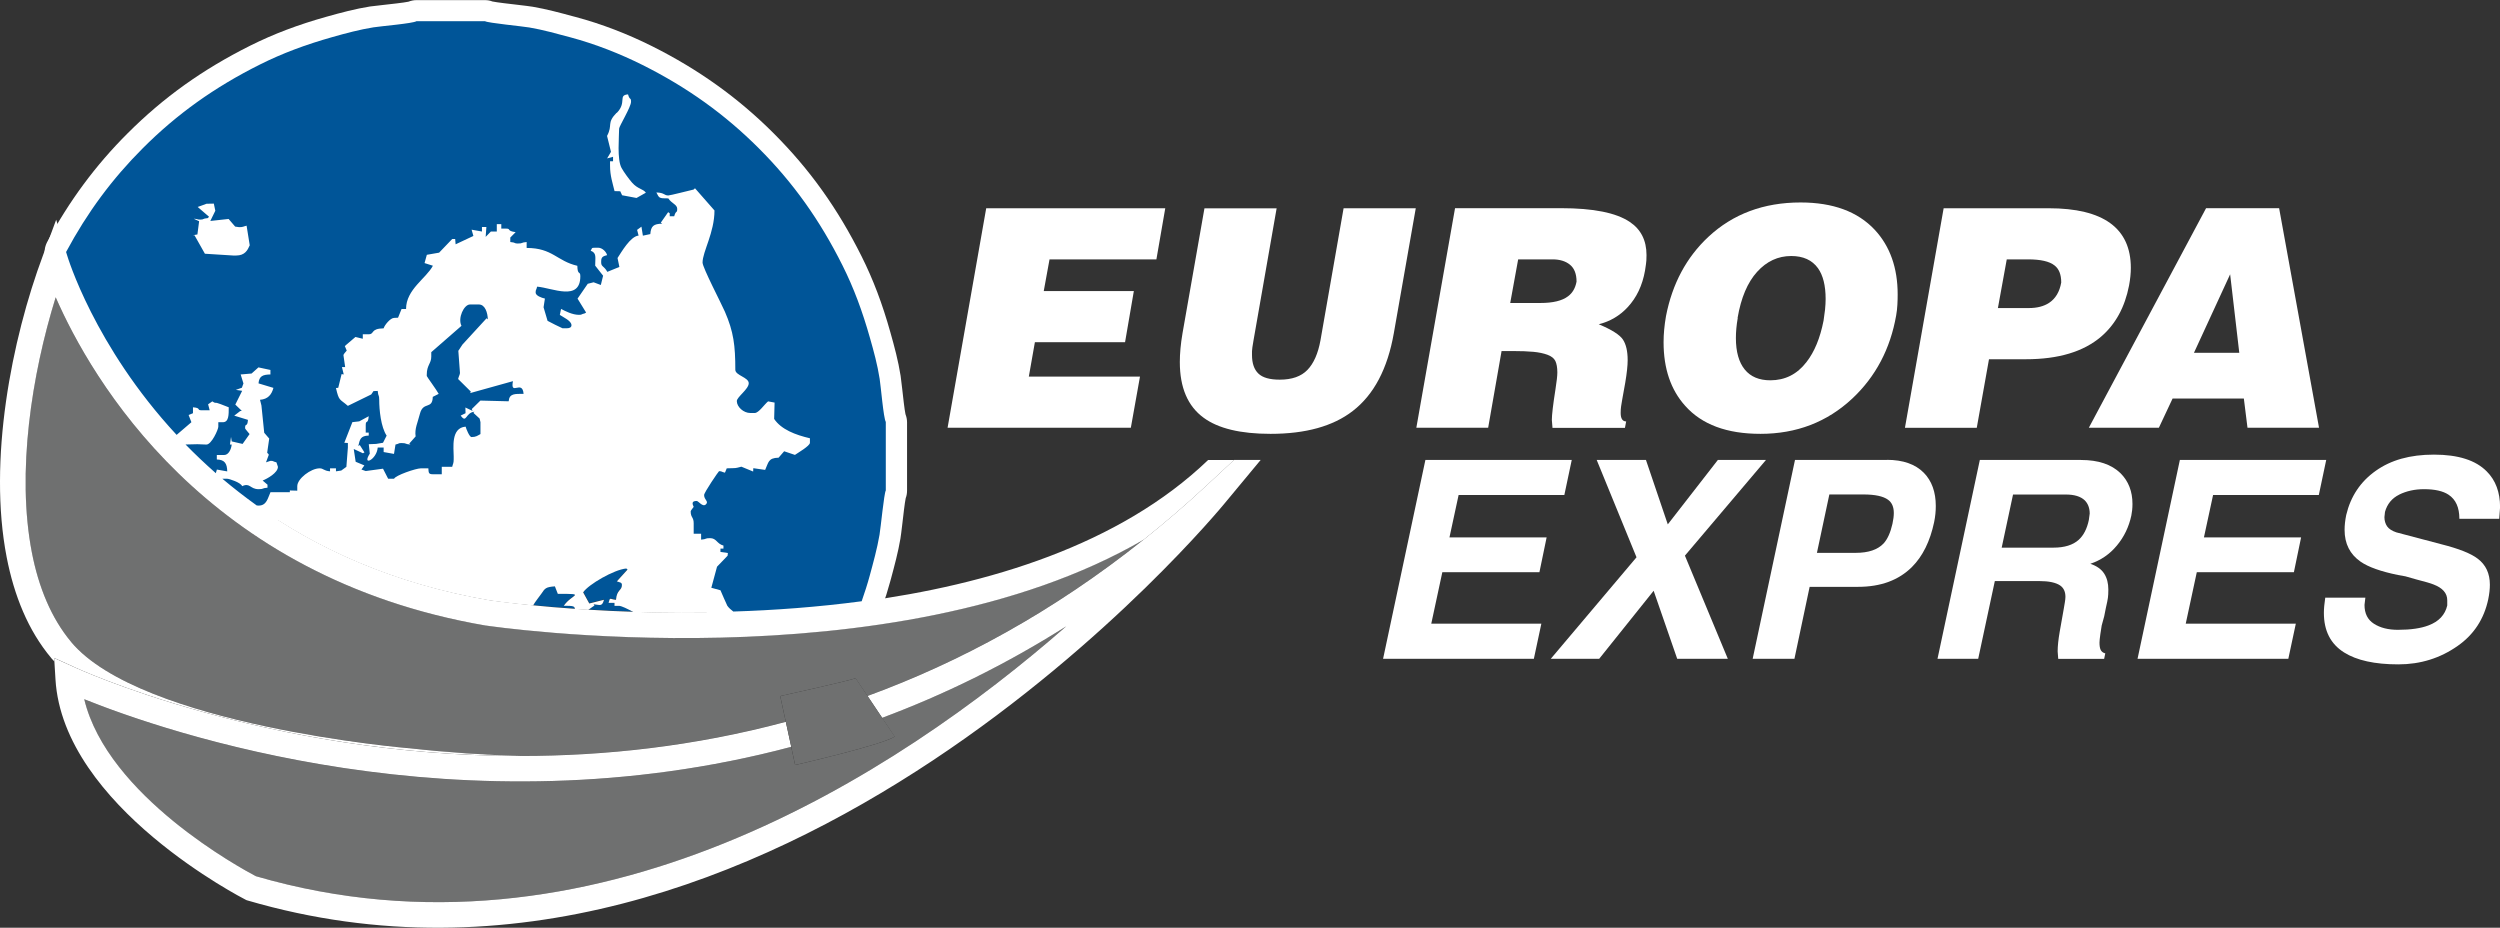 <?xml version="1.0" encoding="UTF-8"?>
<svg xmlns="http://www.w3.org/2000/svg" version="1.1" viewBox="0 0 350.18 129.95">
  <rect x="0" y="0" width="350.18" height="129.95" fill="#333333" stroke="none"/>
  <!-- Generator: Adobe Illustrator 28.6.0, SVG Export Plug-In . SVG Version: 1.2.0 Build 709)  -->
  <g>
    <g id="Vrstva_1">
      <g>
        <path d="M264.46,70c-.67-.49-1.82-.74-3.45-.74h-4.77l-1.74,8.18h5.43c1.78,0,3.09-.44,3.91-1.32.54-.59.96-1.51,1.24-2.75.13-.59.19-1.1.19-1.51,0-.85-.27-1.47-.81-1.86Z" fill="none"/>
        <path d="M219.63,41.49c.63-.45,1.02-1.14,1.19-2.05,0-1.08-.31-1.87-.92-2.37-.61-.5-1.43-.75-2.45-.75h-4.82l-1.11,6.1h4.22c1.76,0,3.06-.31,3.88-.94Z" fill="none"/>
        <path d="M289.38,69.26h-7.4l-1.59,7.44h7.25c1.55,0,2.73-.36,3.53-1.09.7-.62,1.18-1.55,1.43-2.79l.12-.89c0-.77-.23-1.4-.7-1.86-.57-.54-1.45-.81-2.64-.81Z" fill="none"/>
        <path d="M247.95,53.26c2.08,0,3.77-.85,5.07-2.56,1.11-1.42,1.9-3.35,2.39-5.8.09-.51.16-1.03.21-1.56.06-.53.08-1.02.08-1.47,0-1.88-.35-3.31-1.07-4.31-.83-1.14-2.08-1.71-3.75-1.71-1.85,0-3.44.74-4.78,2.22-1.34,1.48-2.24,3.62-2.73,6.44-.17,1.02-.26,1.96-.26,2.81,0,1.93.41,3.4,1.24,4.41.82,1.01,2.02,1.51,3.58,1.51Z" fill="none"/>
        <path d="M287.01,42.43c.91-.6,1.48-1.55,1.71-2.86,0-1.11-.31-1.9-.94-2.39-.71-.57-1.95-.85-3.71-.85h-2.99l-1.24,6.82h4.35c1.14,0,2.08-.24,2.81-.72Z" fill="none"/>
        <polygon points="312.38 38.42 307.31 49.42 313.66 49.42 312.38 38.42" fill="none"/>
        <path d="M85.05,22.22l.83-.23v.63h-.42v.63c0,1.41.36,2.4.63,3.55l.8.02.26.56,2.02.38,1.31-.74c-.42-.57-1.12-.49-1.93-1.4-.43-.49-1.16-1.47-1.48-2.07-.65-1.19-.34-4.34-.34-5.5,0-.33,1.67-3.03,1.67-3.76,0-.68-.18-.16-.42-1.04-1.45.12-.11,1.09-1.58,2.6-1.46,1.49-.5,1.64-1.34,3.25l.55,2.23-.54.92Z" fill="#fff"/>
        <path d="M27.01,32.94h.23s1.46,2.58,1.46,2.58l3.96.25h.42c1.23,0,1.61-.74,1.9-1.43l-.44-2.75c-.47.11-.48.21-1.04.21l-.56-.08-.92-1.07-2.56.28.7-1.43-.21-1-1.02.02-1.24.45,1.59,1.37-.17.19c-.83.07-.5.21-1.04.21-.48,0-.24-.07-.89-.12l.71.33-.24,1.85-.64.12Z" fill="#fff"/>
        <path d="M24.72,60.93l2.09-1.79-.39-1.01.61-.25v-.83c1.23.1.44.42,1.25.42h1.09s-.22-.84-.22-.84l.59-.41c.25.14.22.21.63.21l.54.18,1.13.44c0,1.04.02,2.09-.83,2.09h-.63v.63c0,.37-.94,2.5-1.67,2.5l-1.25-.05-1.67.04c1.32,1.35,2.73,2.69,4.24,4.02l.15-.51,1.45.26c-.02-1.1-.35-1.64-1.46-1.67v-.63h1.04c.62,0,.99-.84,1.04-1.46h-.24s.15-1.07.15-1.07l.1.63,1.52.35.98-1.38c-.16-.23-.63-.7-.63-.83,0-.82.32-.02.4-1.16l-1.92-.59.83-.64.23-.03-.91-.88.96-1.93-.89-.13.85-.3.22-.6-.39-1.26,1.53-.13.96-.86,1.68.36v.63c-1.08.02-1.58.23-1.67,1.25l2.09.63c-.25.94-.76,1.58-1.88,1.67l.2.8.39,3.82.7.81-.24,1.66c-.1.57.01.23.18.61l-.39,1.06c.24-.06.57-.21.63-.21.48,0,.24.07.83.21.07.24.21.57.21.63,0,.84-1.49,1.66-2.14,1.92l.68.58v.42c-.86.07-.47.21-1.25.21-1.2,0-1.19-.95-2.3-.42-.19-.52-1.83-1.04-2.09-1.04h-.68c1.51,1.27,3.11,2.52,4.81,3.74.06.01.13.02.26.02,1.16,0,1.29-1.08,1.67-1.88h1.67s1.04,0,1.04,0v-.24s1.04.03,1.04.03v-.63c0-1.05,1.91-2.5,3.13-2.5.55,0,.54.34,1.46.42v-.42h.83v.42l.74-.11.72-.52.21-2.71v-.63l-.5-.03,1.13-2.89.96-.11,1.33-.72c-.1,1.23-.42.44-.42,1.25v1.04h.42v.42c-1.16.03-1.25.54-1.46,1.46l.21-.13.65,1.03-.21.12-1.29-.6.27,1.79,1.22.51-.41.58.6.21,2.42-.33.72,1.41h.83c.17-.46,3.04-1.46,3.76-1.46h1.04c.05.59,0,.83.63.83h1.25v-1.04h1.46c.11-.47.21-.48.21-1.04v-.42c0-1.16-.43-4,1.67-4.17.08.3.53,1.46.83,1.46.64,0,.84-.2,1.25-.42v-1.67s-.12-.5-.12-.5l-.87-.8.15-.16c-1.29.11-1.08,1.73-1.93.54l.68-.33-.02-.8,1.01.48-.12-.26,1.21-1.19,3.96.1c.09-1.11.86-1.04,2.09-1.04-.17-2.06-1.9.39-1.49-1.78l-5.99,1.67.09-.21-1.78-1.76c.11-.44.23-.56.26-.84l-.23-3.11.58-.88,3.38-3.68.17.16c-.02-.94-.38-2.09-1.25-2.09h-1.25c-.84,0-1.74,1.91-1.19,2.99l-4.23,3.69v.63c0,.96-.63,1.18-.63,2.5v.21c0,.08,1.39,1.97,1.67,2.5l-.83.42c-.04,1.83-1.34.58-1.8,2.37-.33,1.29-.76,2.1-.6,3.17l-.89,1,.16.14c-.86-.07-.47-.21-1.25-.21-.48,0-.24.07-.84.21l-.21,1.31-1.45-.26v-.63h-.83c-.14,1.73-2.27,2.67-1.11.85l-.14-1.32,1.02-.04.97-.16.51-1c-.81-1.21-1.04-3.63-1.04-5.01,0-.79-.14-.39-.21-1.25l-.59.02-.32.47-3.27,1.6c-1.18-1.02-1.24-.64-1.67-2.5l.32-.03.47-1.92.3.05-.25-1.03h.45s-.24-1.67-.24-1.67c-.02-.1.3-.46.46-.64l-.27-.64,1.49-1.27,1.03.25v-.63h.83c.85,0,.18-.79,2.09-.83.12-.45.95-1.46,1.46-1.46l.56-.03.49-1.22h.63c0-2.74,2.83-4.29,3.76-6.06l-1.17-.37.32-1.16,1.72-.3,1.83-1.91h.42l.06.74,2.49-1.17-.25-.88,1.45.26v-.63h.62s-.1,1.38-.1,1.38l.73-.75h.83v-1.04h.63v.63h.63c.82,0,.02.31,1.38.5l-.75.75v.63c.83.07.5.21,1.04.21.79,0,.39-.14,1.25-.21v.83c3.64,0,4.23,1.84,7.1,2.5.03,1.42.42.65.42,1.46,0,3.58-3.91,1.64-6.05,1.46-.13.56-.21.39-.21.83s.83.74,1.3.84l-.19,1.22.56,1.9c.13.09,2.03,1.04,2.09,1.04h.63c.34,0,.63-.12.63-.42,0-.63-1.14-1.11-1.63-1.45l.17-.84c.6.32,1.61.83,2.5.83.48,0,.24-.07.83-.21l.18-.11-1.2-1.95,1.43-2.08.82-.21,1.01.38.32-1.3-1.11-1.41c0-1.15.24-1.77-.63-2.09.24-.35.03-.42.63-.42h.42c.56,0,1.12.54,1.25,1.04-.47.13-.83.2-.83.83v.21c0,.6.42.48.86,1.3l1.69-.69-.26-1.25c.55-.83,1.8-3.04,2.95-3.14l-.21-.8.61-.45.2,1.26,1.04-.22c.09-1.14.47-1.43,1.67-1.46l-.2-.14,1.03-1.47.22.15v.42h.63c.24-.89.42-.37.42-1.04,0-.59-.78-.75-1.25-1.46-1.34,0-1.25-.03-1.67-.83,1.15.03,1.07.42,1.67.42.25,0,2.98-.7,3.55-.83l.19-.18,2.73,3.11c0,3.1-1.67,5.78-1.67,7.3,0,.69,2.62,5.71,3.13,6.88,1.22,2.81,1.46,4.73,1.46,8.14,0,.79,1.88,1.05,1.88,1.88s-1.67,1.93-1.67,2.5c0,.82.95,1.67,1.88,1.67h.63c.56,0,1.35-1.21,1.87-1.63l.91.17-.06,2.29c.99,1.48,2.99,2.24,5.01,2.71v.63c0,.44-1.69,1.41-2.1,1.7l-1.51-.51-.78.9c-1.48.03-1.4.68-1.88,1.71l-1.66-.24-.02.47-1.65-.68c-.49.11-.62.21-1.25.21l-.8.02-.25.61c-.56-.13-.39-.21-.83-.21-.05,0-2.09,2.97-2.09,3.34,0,.7.69.87.26,1.3-.46.46-1.04-.47-1.3-.47-.75,0-.61.42-.42.83-.12.17-.42.52-.42.63,0,.91.42.76.42,1.67v1.46h1.04v.83c.86-.07.47-.21,1.25-.21.93,0,.93.79,1.88,1.04v.42h-.42v.47s1.04.15,1.04.15l-.04.38-1.48,1.54-.8,2.95,1.28.35s.9,2.09.96,2.17c.22.31.52.57.84.81,5.72-.18,11.8-.62,17.98-1.44.41-1.17.8-2.37,1.13-3.59.48-1.77,1.04-3.78,1.37-5.72.17-.98.63-5.8.88-6.21v-9.6c-.32-.5-.7-5.04-.86-6.03-.31-1.98-.82-3.85-1.36-5.74-1.06-3.75-2.27-7-3.84-10.14-3.17-6.35-6.94-11.64-11.74-16.43-4.73-4.73-9.98-8.51-16.3-11.67-3.09-1.54-6.5-2.9-10.11-3.87-1.72-.46-3.86-1.06-5.72-1.37-.98-.17-5.8-.63-6.21-.88h-9.6c-.5.32-5.04.7-6.03.86-1.88.3-3.91.84-5.74,1.36-3.75,1.06-7,2.27-10.14,3.84-6.35,3.17-11.64,6.94-16.43,11.74-4.28,4.28-7.78,9-10.74,14.53l.16.51c.02.06,3.75,12.63,15.32,25.1ZM86.39,15.82c1.46-1.5.13-2.48,1.58-2.6.24.89.42.37.42,1.04,0,.73-1.67,3.43-1.67,3.76,0,1.16-.31,4.32.34,5.5.32.59,1.05,1.58,1.48,2.07.81.91,1.52.84,1.93,1.4l-1.31.74-2.02-.38-.26-.56-.8-.02c-.27-1.14-.63-2.14-.63-3.55v-.63h.42v-.63l-.83.23.54-.92-.55-2.23c.85-1.6-.11-1.75,1.34-3.25ZM27.18,30.64c.65.05.41.12.89.12.54,0,.21-.14,1.04-.21l.17-.19-1.59-1.37,1.24-.45,1.02-.02.21,1-.7,1.43,2.56-.28.92,1.07.56.08c.56,0,.58-.1,1.04-.21l.44,2.75c-.3.69-.68,1.43-1.9,1.43h-.42l-3.96-.25-1.46-2.59h-.23s.64-.11.64-.11l.24-1.85-.71-.33Z" fill="#005598"/>
        <path d="M28.91,62.27c.73,0,1.67-2.13,1.67-2.5v-.63h.63c.86,0,.83-1.04.83-2.09l-1.13-.44-.54-.18c-.4,0-.37-.07-.63-.21l-.59.41.22.83h-1.09c-.82.01-.02-.3-1.25-.41v.83l-.61.25.39,1.01-2.09,1.79c.41.44.83.89,1.26,1.33l1.67-.04,1.25.05Z" fill="#fff"/>
        <path d="M33.92,68.11c1.1-.53,1.1.42,2.3.42.79,0,.39-.14,1.25-.21v-.42l-.68-.58c.65-.26,2.14-1.08,2.14-1.92,0-.06-.14-.38-.21-.63-.59-.14-.36-.21-.83-.21-.06,0-.38.14-.63.21l.39-1.06c-.16-.38-.27-.04-.18-.61l.24-1.66-.7-.81-.39-3.82-.2-.8c1.11-.09,1.63-.73,1.88-1.67l-2.09-.63c.09-1.03.59-1.23,1.67-1.25v-.63l-1.68-.36-.96.86-1.53.13.39,1.26-.22.6-.85.3.89.13-.96,1.93.91.88-.23.03-.83.64,1.92.59c-.08,1.14-.4.35-.4,1.16,0,.13.47.6.63.83l-.98,1.38-1.52-.35-.1-.63-.15,1.06h.24c-.05.63-.42,1.47-1.04,1.47h-1.04v.63c1.11.02,1.44.57,1.46,1.67l-1.45-.26-.15.51c.3.27.61.53.92.79h.68c.26,0,1.9.53,2.09,1.04Z" fill="#fff"/>
        <path d="M78.99,84.8c1.09-1.63,3.28-1.67-.84-1.67l-.41-1.05c-1.22.1-1.37.24-1.89,1.03-.2.31-.91,1.19-1.16,1.65,1.66.16,3.63.33,5.85.49-.05-.4-.17-.46-1.56-.46Z" fill="#005598"/>
        <path d="M86.09,84.8v-.42h-.83c.24-.88.16-.49,1.04-.42.12-1.48.83-1.26.83-2.09,0-.38-.32-.34-.71-.5l1.5-1.65-.17-.15c-1.69.14-5.31,2.23-6.05,3.34l.86,1.56,2.06-.52c-.27,1.01-.56.7-1.46.63l.13.17-.88.62c1.96.12,4.08.22,6.33.3-.85-.47-1.7-.88-2.03-.88h-.63Z" fill="#005598"/>
        <path d="M101.86,84.89c-.06-.09-.95-2.14-.96-2.17l-1.28-.35.8-2.95,1.48-1.54.04-.38-1.05-.15v-.47h.43v-.42c-.95-.25-.95-1.04-1.88-1.04-.79,0-.39.14-1.25.21v-.83h-1.04v-1.46c0-.91-.42-.76-.42-1.67,0-.11.3-.46.42-.63-.19-.41-.34-.83.42-.83.27,0,.84.93,1.3.47.43-.43-.26-.6-.26-1.3,0-.37,2.03-3.34,2.09-3.34.44,0,.28.07.83.21l.25-.61.8-.02c.64,0,.76-.09,1.25-.21l1.65.68.02-.47,1.66.24c.48-1.02.4-1.67,1.88-1.71l.78-.9,1.51.51c.4-.29,2.1-1.26,2.1-1.7v-.63c-2.02-.47-4.02-1.23-5.01-2.71l.06-2.29-.91-.17c-.52.42-1.31,1.63-1.87,1.63h-.63c-.93,0-1.88-.84-1.88-1.67,0-.57,1.67-1.69,1.67-2.5s-1.88-1.09-1.88-1.88c0-3.41-.24-5.33-1.46-8.14-.51-1.18-3.13-6.19-3.13-6.88,0-1.52,1.67-4.2,1.67-7.3l-2.73-3.11-.19.18c-.57.13-3.3.83-3.55.83-.6,0-.52-.39-1.67-.42.42.81.33.83,1.67.83.48.71,1.25.87,1.25,1.46,0,.68-.18.16-.42,1.04h-.63v-.42l-.22-.15-1.03,1.47.2.14c-1.2.03-1.57.32-1.67,1.46l-1.04.22-.2-1.26-.61.45.21.8c-1.15.1-2.39,2.31-2.95,3.14l.26,1.25-1.69.69c-.43-.83-.86-.71-.86-1.3v-.21c0-.63.36-.71.83-.83-.13-.5-.7-1.04-1.25-1.04h-.42c-.6,0-.38.07-.63.42.87.31.63.93.63,2.09l1.11,1.41-.32,1.3-1.01-.38-.82.21-1.43,2.08,1.2,1.95-.18.11c-.59.14-.36.21-.83.21-.89,0-1.91-.52-2.5-.83l-.17.84c.49.34,1.63.83,1.63,1.45,0,.29-.28.42-.63.42h-.63c-.06,0-1.95-.95-2.09-1.04l-.56-1.9.19-1.22c-.47-.11-1.3-.4-1.3-.84s.07-.28.21-.83c2.14.18,6.05,2.12,6.05-1.46,0-.81-.39-.04-.42-1.46-2.86-.67-3.46-2.5-7.1-2.5v-.83c-.86.07-.47.21-1.25.21-.54,0-.21-.14-1.04-.21v-.63l.75-.75c-1.36-.19-.56-.5-1.38-.5h-.63v-.63h-.63v1.04h-.83l-.73.75.1-1.38h-.62v.63l-1.45-.26.25.88-2.49,1.17-.06-.74h-.42l-1.83,1.91-1.72.3-.32,1.16,1.17.37c-.93,1.77-3.76,3.32-3.76,6.06h-.63l-.49,1.22-.56.03c-.51,0-1.34,1.01-1.46,1.46-1.9.04-1.24.83-2.09.83h-.83v.63l-1.03-.25-1.49,1.27.27.64c-.15.18-.47.54-.46.64l.24,1.66h-.45s.25,1.04.25,1.04l-.3-.05-.47,1.92-.32.03c.43,1.86.49,1.48,1.67,2.5l3.27-1.6.32-.47.59-.02c.07.86.21.47.21,1.25,0,1.38.23,3.8,1.04,5.01l-.51,1-.97.16-1.02.04.14,1.32c-1.16,1.83.97.89,1.11-.85h.83v.63l1.45.26.21-1.31c.6-.14.37-.21.84-.21.79,0,.39.14,1.25.21l-.16-.14.89-1c-.16-1.07.27-1.88.6-3.17.46-1.79,1.76-.54,1.8-2.37l.83-.42c-.28-.53-1.67-2.42-1.67-2.5v-.21c0-1.32.63-1.55.63-2.5v-.63l4.23-3.69c-.54-1.08.35-2.99,1.19-2.99h1.25c.88,0,1.23,1.15,1.25,2.09l-.17-.16-3.38,3.68-.58.88.23,3.11c-.02.28-.15.4-.26.84l1.78,1.76-.09.21,5.99-1.67c-.4,2.17,1.32-.28,1.49,1.78-1.23,0-1.99-.07-2.09,1.04l-3.96-.1-1.21,1.19.12.26-1.01-.48.02.8-.68.33c.85,1.19.64-.43,1.93-.54l-.15.16.87.8.12.5v1.67c-.41.22-.62.42-1.25.42-.31,0-.75-1.16-.83-1.46-2.1.17-1.67,3.01-1.67,4.17v.42c0,.56-.1.58-.21,1.04h-1.46v1.04h-1.25c-.63,0-.58-.25-.63-.83h-1.04c-.72,0-3.59,1-3.76,1.46h-.83l-.72-1.41-2.42.33-.6-.21.41-.58-1.22-.51-.27-1.79,1.29.6.21-.12-.65-1.03-.21.13c.21-.92.3-1.43,1.46-1.46v-.42h-.42v-1.04c0-.82.32-.02.42-1.25l-1.33.72-.96.11-1.13,2.89.5.03v.63l-.21,2.71-.72.52-.74.11v-.42h-.83v.42c-.92-.08-.91-.42-1.46-.42-1.22,0-3.13,1.45-3.13,2.5v.63l-1.04-.03v.24h-2.72c-.38.8-.51,1.88-1.67,1.88-.12,0-.2,0-.26-.02,8.33,5.93,19.04,10.94,32.71,13.27h0c.31.05,2.49.36,6.03.7.24-.47.96-1.35,1.16-1.65.52-.8.66-.93,1.89-1.03l.41,1.05c4.12,0,1.93.04.84,1.67,1.39,0,1.5.06,1.56.46.6.04,1.23.08,1.86.12l.88-.62-.13-.17c.9.08,1.19.38,1.46-.63l-2.06.52-.86-1.56c.74-1.11,4.36-3.2,6.05-3.34l.17.15-1.5,1.65c.39.16.71.12.71.5,0,.83-.71.61-.83,2.09-.88-.07-.81-.47-1.04.42h.83v.42h.63c.34,0,1.18.41,2.03.88,4.24.14,8.95.17,13.96.02-.32-.24-.63-.5-.84-.81Z" fill="#fff"/>
        <path d="M68.11,87.62h-.05C28.7,80.88,12.72,52.91,7.79,41.63c-3.37,10.86-5.5,24.57-3.34,35.73.47,2.43,1.15,4.74,2.07,6.87.9,2.09,2.04,4,3.43,5.67h0s0,.01,0,.01c9.8,11.71,47.18,14.87,47.29,14.88h.04c5.48.62,10.73.97,15.76,1.09,11.58-.01,24.11-1.33,37.02-4.78l-.78-3.6s10.16-2.25,10.55-2.51l1.67,2.49c12.9-4.72,25.99-11.77,38.71-21.93-35.28,20.54-91.92,12.09-92.11,12.07Z" fill="#6f7070"/>
        <path d="M10.3,93.4c.14.06,26.86,12.53,62.75,12.49-5.03-.13-10.28-.48-15.76-1.09h-.04c-.11,0-37.49-3.17-47.29-14.88h0s0-.01,0-.01c-1.39-1.67-2.53-3.58-3.43-5.67-.92-2.13-1.6-4.44-2.07-6.87-2.16-11.16-.03-24.87,3.34-35.73,4.93,11.28,20.91,39.25,60.27,45.99h.05c.19.03,56.83,8.48,92.11-12.06,2.92-2.33,5.82-4.81,8.69-7.48l3.94-3.66h-3.63c-12.43,11.93-30.84,17.48-48.53,19.85-6.18.82-12.27,1.26-17.98,1.44-5.01.16-9.72.12-13.96-.02-2.26-.07-4.38-.18-6.33-.3-.64-.04-1.26-.08-1.86-.12-2.22-.15-4.19-.32-5.85-.49-3.54-.35-5.72-.66-6.03-.7h0c-13.67-2.34-24.38-7.34-32.71-13.27-1.7-1.21-3.3-2.46-4.81-3.74-.31-.26-.62-.53-.92-.79-1.51-1.32-2.92-2.67-4.24-4.02-.43-.44-.85-.89-1.26-1.33-11.57-12.47-15.3-25.03-15.32-25.1l-.16-.51-1.4-4.55-1.84,4.96C1.61,47.57-1.69,64.5.93,78.03c.52,2.69,1.27,5.25,2.29,7.62,1.03,2.4,2.35,4.61,3.98,6.55h0s0,.01,0,.01c.13.15.28.3.42.45l-.03-.5,2.71,1.23Z" fill="#fff"/>
        <path d="M125.32,103.18c-1.77,1.18-13.91,3.97-13.95,3.98l-.55-2.55c-46.25,12.31-87.79-2.14-99.03-6.67,3.26,13.58,22.08,23.76,24.04,24.79,47.1,13.72,89.84-14.3,113.52-35.01-8.57,5.43-17.23,9.63-25.8,12.83l1.76,2.63Z" fill="#6f7070"/>
        <path d="M172.85,64.42l-3.94,3.66c-2.87,2.67-5.77,5.15-8.69,7.48-12.73,10.16-25.81,17.21-38.71,21.93l2.05,3.06c8.57-3.2,17.22-7.4,25.8-12.83-23.68,20.71-66.42,48.73-113.52,35.01-1.96-1.03-20.78-11.21-24.04-24.79,11.24,4.52,52.78,18.97,99.03,6.67l-.76-3.5c-12.91,3.46-25.44,4.77-37.02,4.78-35.89.04-62.61-12.43-62.75-12.49l-2.71-1.23.03.5.15,2.47c1.05,17.87,26.52,30.82,26.59,30.86l.15.08.16.05c73.71,21.6,136.65-55.37,136.84-55.59l5.08-6.12h-3.74Z" fill="#fff"/>
        <path d="M109.29,97.5l.78,3.6.76,3.5.55,2.55s12.17-2.79,13.95-3.98l-1.76-2.63-2.05-3.06-1.67-2.49c-.39.26-10.52,2.5-10.55,2.51Z" fill="#6f7070"/>
        <path d="M278.61,50.32h5.16c4.55,0,8.06-1.05,10.53-3.16,2.02-1.73,3.33-4.12,3.92-7.16.17-.91.25-1.73.25-2.47,0-5.57-3.84-8.36-11.51-8.36h-14.71l-5.42,30.75h10.06l1.71-9.59ZM281.08,36.33h2.99c1.76,0,3,.28,3.71.85.63.48.94,1.28.94,2.39-.23,1.31-.8,2.26-1.71,2.86-.74.48-1.68.72-2.81.72h-4.35l1.24-6.82Z" fill="#fff"/>
        <path d="M210.34,49.17h1.49c1.22,0,2.21.04,2.96.11.75.07,1.41.21,1.96.41.55.2.92.49,1.11.87.18.38.28.92.28,1.6,0,.48-.09,1.27-.26,2.35-.34,2.16-.51,3.6-.51,4.31l.09,1.11h10.15l.17-.9c-.51,0-.77-.4-.77-1.19,0-.34.02-.65.06-.92.04-.27.09-.58.15-.92l.43-2.39c.23-1.36.34-2.42.34-3.16,0-1.25-.22-2.21-.66-2.88-.44-.67-1.57-1.39-3.39-2.15,1.59-.4,2.94-1.19,4.05-2.39,1.25-1.34,2.06-3.04,2.43-5.12.11-.71.18-1.19.19-1.43.01-.24.02-.49.02-.75,0-2.05-.78-3.6-2.35-4.65-1.91-1.28-5.1-1.92-9.59-1.92h-14.88l-5.42,30.75h10.06l1.88-10.75ZM212.64,36.33h4.82c1.02,0,1.84.25,2.45.75.61.5.92,1.29.92,2.37-.17.91-.57,1.59-1.19,2.05-.82.63-2.12.94-3.88.94h-4.22l1.11-6.1Z" fill="#fff"/>
        <path d="M302.4,59.91l1.92-4.09h9.98l.51,4.09h10.02l-5.59-30.75h-10.23l-16.42,30.75h9.81ZM312.38,38.42l1.28,11h-6.35l5.07-11Z" fill="#fff"/>
        <polygon points="159.68 52.75 144.11 52.75 144.96 47.93 157.59 47.93 158.82 40.77 146.2 40.77 147.01 36.33 161.98 36.33 163.22 29.17 138.14 29.17 132.73 59.91 158.4 59.91 159.68 52.75" fill="#fff"/>
        <path d="M168.59,58.51c2.05,1.51,5.17,2.26,9.38,2.26,4.92,0,8.76-1.07,11.51-3.2,2.96-2.28,4.88-5.91,5.76-10.92l3.07-17.48h-10.11l-3.24,18.51c-.34,1.85-.95,3.23-1.83,4.14-.88.91-2.17,1.36-3.88,1.36-1.39,0-2.39-.28-2.98-.85-.6-.57-.9-1.44-.9-2.6v-.53c0-.21.07-.72.21-1.51l3.24-18.51h-10.11l-3.07,17.48c-.26,1.51-.38,2.86-.38,4.05,0,3.58,1.11,6.18,3.33,7.8Z" fill="#fff"/>
        <path d="M246.58,60.77c5.06,0,9.35-1.65,12.88-4.95,3.27-3.07,5.32-6.95,6.14-11.64.09-.48.14-.98.17-1.49.03-.51.04-.99.04-1.45,0-3.72-1.07-6.74-3.2-9.04-2.39-2.56-5.86-3.84-10.4-3.84-5.17,0-9.48,1.61-12.92,4.82-3.07,2.87-5.05,6.57-5.93,11.09-.23,1.31-.34,2.53-.34,3.67,0,3.7,1.01,6.67,3.03,8.91,2.33,2.62,5.84,3.92,10.53,3.92ZM243.39,44.52c.48-2.81,1.39-4.96,2.73-6.44,1.34-1.48,2.93-2.22,4.78-2.22,1.68,0,2.93.57,3.75,1.71.71,1,1.07,2.43,1.07,4.31,0,.45-.03.94-.08,1.47-.06.53-.13,1.05-.21,1.56-.48,2.45-1.28,4.38-2.39,5.8-1.31,1.71-3,2.56-5.07,2.56-1.56,0-2.76-.5-3.58-1.51-.82-1.01-1.24-2.48-1.24-4.41,0-.85.08-1.79.26-2.81Z" fill="#fff"/>
        <polygon points="247.37 64.42 240.63 64.42 233.61 73.45 230.55 64.42 223.65 64.42 229.23 78.06 217.22 92.28 224 92.28 231.63 82.75 234.93 92.28 242.02 92.28 236.01 77.83 247.37 64.42" fill="#fff"/>
        <path d="M264.3,64.42h-12.87l-5.93,27.86h5.85l2.13-10.08h6.78c3.18,0,5.7-.93,7.56-2.79,1.5-1.5,2.53-3.59,3.1-6.28.16-.78.23-1.52.23-2.25,0-1.96-.56-3.51-1.67-4.65-1.19-1.21-2.92-1.82-5.19-1.82ZM265.08,73.37c-.28,1.24-.7,2.16-1.24,2.75-.83.88-2.13,1.32-3.91,1.32h-5.43l1.74-8.18h4.77c1.63,0,2.78.25,3.45.74.54.39.81,1.01.81,1.86,0,.41-.06.92-.19,1.51Z" fill="#fff"/>
        <polygon points="215.63 80.15 216.64 75.27 203.03 75.27 204.31 69.34 219.12 69.34 220.16 64.42 199.66 64.42 193.73 92.28 214.85 92.28 215.9 87.36 200.48 87.36 202.03 80.15 215.63 80.15" fill="#fff"/>
        <path d="M336.06,69.28c1.02-.5,2.18-.76,3.47-.76,1.52,0,2.67.26,3.45.78,1.01.67,1.51,1.79,1.51,3.37h5.58l.12-1.63c0-2.09-.62-3.76-1.86-5-1.55-1.58-4.02-2.36-7.4-2.36s-6.03.76-8.16,2.27c-2.13,1.51-3.51,3.57-4.13,6.18-.16.78-.23,1.47-.23,2.09,0,1.94.75,3.42,2.25,4.46,1.09.75,2.83,1.37,5.23,1.86.57.1.92.17,1.05.19.13.03.63.17,1.51.43,1.21.31,2.01.54,2.4.7,1.29.49,1.94,1.23,1.94,2.21v.74c-.31,1.32-1.18,2.25-2.62,2.79-1.07.41-2.49.62-4.29.62-1.36,0-2.47-.28-3.36-.85-.89-.57-1.32-1.45-1.32-2.64l.12-1.01h-5.62c-.13.85-.19,1.56-.19,2.13,0,2.51.94,4.35,2.83,5.54,1.76,1.11,4.29,1.67,7.6,1.67,3.1,0,5.88-.87,8.33-2.6,2.25-1.58,3.67-3.75,4.26-6.51.16-.78.23-1.46.23-2.05,0-1.58-.57-2.79-1.7-3.64-.93-.72-2.62-1.4-5.08-2.02l-6.32-1.67c-.62-.21-1.05-.49-1.3-.85-.24-.36-.37-.79-.37-1.28l.08-.74c.31-1.11.98-1.92,2-2.42Z" fill="#fff"/>
        <path d="M291.47,64.42h-14.15l-5.93,27.86h5.7l2.33-10.89h6.2c1.37,0,2.35.21,2.95.62.49.34.74.87.74,1.59,0,.21-.03.46-.08.76-.05.3-.1.61-.16.95-.18,1.01-.37,2.06-.56,3.16-.19,1.1-.29,2.02-.29,2.77l.08,1.05h6.43l.16-.77c-.31-.08-.52-.24-.64-.48-.12-.25-.17-.59-.17-1.03,0-.21.04-.6.12-1.18.08-.58.14-.99.19-1.22l.35-1.28.23-1.16c.16-.67.25-1.15.29-1.43.04-.28.06-.67.06-1.16,0-.88-.19-1.62-.58-2.23-.39-.61-1.03-1.07-1.94-1.38,1.47-.49,2.71-1.34,3.72-2.56,1.01-1.21,1.68-2.61,2.02-4.19.1-.49.16-1.03.16-1.63,0-1.76-.56-3.19-1.67-4.3-1.27-1.24-3.11-1.86-5.54-1.86ZM292.59,72.83c-.26,1.24-.74,2.17-1.43,2.79-.8.72-1.98,1.09-3.53,1.09h-7.25l1.59-7.44h7.4c1.19,0,2.07.27,2.64.81.46.46.7,1.09.7,1.86l-.12.89Z" fill="#fff"/>
        <polygon points="324.8 69.34 325.84 64.42 305.34 64.42 299.41 92.28 320.53 92.28 321.58 87.36 306.16 87.36 307.71 80.15 321.31 80.15 322.32 75.27 308.71 75.27 309.99 69.34 324.8 69.34" fill="#fff"/>
        <path d="M102.7,88.7c-.65,0-1.28-.21-1.8-.6-.45-.34-1.02-.81-1.5-1.49-.14-.2-.42-.78-.69-1.39-1.52-.48-2.41-2.09-1.98-3.65,0,0,.82-3,.82-3.02-.52-.11-1-.36-1.4-.72-.11-.11-.22-.22-.32-.34-1-.49-1.7-1.51-1.7-2.7v-1.17c-.23-.49-.42-1.1-.42-1.96,0-.49.11-.91.27-1.26.02-.69.26-1.24.51-1.64.26-.41.78-1.01,1.68-1.33.23-.42.53-.9.93-1.5,1.13-1.74,1.76-2.69,3.11-2.86.44-.27.95-.42,1.49-.43l.96-.02.04-.02c.12-.03.26-.07.43-.11.22-.05.45-.08.68-.08.39,0,.78.08,1.15.23l.05.02c.16-.03.32-.04.48-.04h0c.34-.39.79-.77,1.41-1.04-.23-.22-.45-.46-.66-.72-.18.03-.36.04-.55.04h-.63c-2.6,0-4.88-2.18-4.88-4.67,0-.84.3-1.51.67-2.06-.49-.56-.88-1.31-.88-2.32,0-3.06-.18-4.57-1.21-6.95-.15-.34-.49-1.04-.89-1.85-2.14-4.34-2.49-5.21-2.49-6.22,0-1.13.38-2.23.78-3.4.1-.29.2-.58.3-.88-.38.36-.86.61-1.37.73-.36.44-.83.78-1.37.96-.42.78-1.15,1.38-2.02,1.56l-1.04.22c-.15.03-.29.05-.44.06-.17.21-.36.48-.53.73v.04c.3,1.42-.46,2.84-1.8,3.38l-.78.32-.03.12c-.2.83-.75,1.54-1.51,1.94-.2.11-.41.19-.63.25.18.54.21,1.12.07,1.68-.19.78-.69,1.45-1.37,1.86l-.18.11c-.2.12-.41.21-.63.28-.49,1.33-1.8,2.23-3.42,2.23h-.63c-1.35,0-3.73-1.53-3.75-1.55-.58-.39-1.01-.97-1.21-1.65l-.56-1.9c-.04-.12-.06-.24-.08-.36-.82-.76-1.15-1.71-1.15-2.55,0-.6.09-1.06.3-1.55.18-.71.61-1.31,1.18-1.72-.61-.06-1.17-.29-1.61-.66-.26-.04-.5-.1-.74-.19-.72-.1-1.38-.45-1.86-.96-.4.18-.83.28-1.26.28-.33,0-.67-.06-.99-.17l-1.95.92c-.38.18-.78.27-1.19.28,0,0-.27.28-.29.3-.04.38-.15.76-.33,1.11-.51.97-1.23,1.73-1.92,2.47-.77.81-1.49,1.58-1.49,2.18,0,1.08-.57,2.03-1.43,2.55-.41.83-1.18,1.42-2.08,1.6-.47.86-1.35,1.45-2.35,1.54-.34.3-.72.51-1.14.66-.07.06-.13.12-.21.18-.42.33-.9.53-1.41.61,0,.01-.01.02-.02.04l.08.52c.05.33.04.66-.02.97.3-.11.62-.17.94-.18,0,0,.64-.02.66-.02,1.55,0,2.85,1.18,2.99,2.73.16.46.22.91.22,1.52,0,.19,0,.37.01.55.36-.91.88-1.5,1.39-1.88-.51-.76-.72-1.22-.72-2.01v-.21c0-1.37.41-2.25.63-2.73v-.4c0-.87.38-1.69,1.03-2.26l3.06-2.67c.09-1.01.45-1.94.86-2.62.83-1.35,2.1-2.13,3.47-2.13h1.25c2.44,0,4.19,2.06,4.25,5.02.03,1.2-.66,2.3-1.75,2.8l-2.32,2.52.11,1.53,3.67-1.02c.27-.07.54-.11.8-.11.74,0,1.47.27,2.03.79.15.14.28.29.4.45,1.05.51,1.91,1.58,2.06,3.3.07.84-.21,1.66-.78,2.28-.52.57-1.25.91-2.02.96-.55.65-1.37,1.05-2.28,1.05-.02,0-.97-.02-.97-.02v1.62c0,1.11-.62,2.12-1.59,2.64l-.12.07c-.37.21-1.02.59-2.05.68v.15c0,.72-.1,1.18-.26,1.64-.24,1.04-1.02,1.9-2,2.24-.55.73-1.42,1.2-2.4,1.2h-1.25c-.75,0-1.53-.19-2.18-.65-.42.14-.89.32-1.18.45-.55.52-1.28.82-2.07.82h-.83c-.94,0-1.81-.44-2.37-1.16l-.37.05c-.13.02-.27.03-.4.03-.34,0-.67-.06-.99-.17l-.6-.21c-.1-.03-.19-.07-.28-.12-.34.2-.72.34-1.11.4l-.74.11c-.14.02-.29.03-.43.03s-.28,0-.42-.03c-.14.02-.28.03-.42.03-.08,0-.17,0-.25-.01-.52-.04-.94-.14-1.29-.26-.02.01-.04.03-.05.04-.02.79-.34,1.55-.91,2.1-.55.53-1.27.83-2.03.84-.34.14-.71.21-1.1.21h-.83c-.62.92-1.69,1.88-3.55,1.88-.32,0-.59-.03-.86-.08-.41-.08-.8-.25-1.14-.5-1.73-1.23-3.41-2.54-5.01-3.89-.16-.14-.31-.29-.44-.46-.19-.1-.36-.23-.53-.37-1.51-1.32-2.99-2.73-4.41-4.18-.23-.24-.42-.5-.55-.79-.28-.15-.53-.35-.76-.59-11.8-12.72-15.83-25.72-15.99-26.26l-.15-.5c-.24-.77-.15-1.59.22-2.3,3.09-5.76,6.77-10.74,11.27-15.23,5.04-5.04,10.51-8.95,17.21-12.3,3.25-1.62,6.64-2.91,10.67-4.04,1.96-.55,4.05-1.11,6.08-1.43.32-.05,1-.13,1.8-.21.97-.11,2.94-.32,3.58-.46.36-.14.74-.22,1.12-.22h9.6c.36,0,.71.06,1.04.19.61.13,2.52.35,3.57.47.94.11,1.74.21,2.09.27,1.88.32,3.97.88,5.65,1.34l.35.09c3.62.97,7.21,2.35,10.68,4.08,6.52,3.26,12.11,7.26,17.07,12.23,5.04,5.04,8.95,10.51,12.3,17.21,1.62,3.24,2.91,6.63,4.04,10.67.56,1.98,1.09,3.94,1.43,6.08.05.32.13,1.01.22,1.81.11.97.32,2.93.46,3.56.14.36.22.74.22,1.12v9.6c0,.36-.06.71-.19,1.05-.13.61-.35,2.52-.47,3.58-.11.94-.21,1.74-.27,2.09-.32,1.9-.84,3.81-1.29,5.49l-.14.51c-.31,1.15-.69,2.36-1.19,3.8-.37,1.07-1.31,1.84-2.44,1.99-5.77.77-11.92,1.26-18.28,1.46-.03,0-.06,0-.1,0Z" fill="#fff"/>
        <path d="M24.72,60.93l2.09-1.79-.39-1.01.61-.25v-.83c1.23.1.44.42,1.25.42h1.09s-.22-.84-.22-.84l.59-.41c.25.14.22.21.63.21l.54.18,1.13.44c0,1.04.02,2.09-.83,2.09h-.63v.63c0,.37-.94,2.5-1.67,2.5l-1.25-.05-1.67.04c1.32,1.35,2.73,2.69,4.24,4.02l.15-.51,1.45.26c-.02-1.1-.35-1.64-1.46-1.67v-.63h1.04c.62,0,.99-.84,1.04-1.46h-.24s.15-1.07.15-1.07l.1.63,1.52.35.98-1.38c-.16-.23-.63-.7-.63-.83,0-.82.32-.02.4-1.16l-1.92-.59.83-.64.23-.03-.91-.88.96-1.93-.89-.13.85-.3.22-.6-.39-1.26,1.53-.13.96-.86,1.68.36v.63c-1.08.02-1.58.23-1.67,1.25l2.09.63c-.25.94-.76,1.58-1.88,1.67l.2.8.39,3.82.7.81-.24,1.66c-.1.57.01.23.18.61l-.39,1.06c.24-.06.57-.21.63-.21.48,0,.24.07.83.21.07.24.21.57.21.63,0,.84-1.49,1.66-2.14,1.92l.68.58v.42c-.86.07-.47.21-1.25.21-1.2,0-1.19-.95-2.3-.42-.19-.52-1.83-1.04-2.09-1.04h-.68c1.51,1.27,3.11,2.52,4.81,3.74.06.01.13.02.26.02,1.16,0,1.29-1.08,1.67-1.88h1.67s1.04,0,1.04,0v-.24s1.04.03,1.04.03v-.63c0-1.05,1.91-2.5,3.13-2.5.55,0,.54.34,1.46.42v-.42h.83v.42l.74-.11.72-.52.21-2.71v-.63l-.5-.03,1.13-2.89.96-.11,1.33-.72c-.1,1.23-.42.44-.42,1.25v1.04h.42v.42c-1.16.03-1.25.54-1.46,1.46l.21-.13.65,1.03-.21.12-1.29-.6.27,1.79,1.22.51-.41.58.6.21,2.42-.33.72,1.41h.83c.17-.46,3.04-1.46,3.76-1.46h1.04c.05.59,0,.83.63.83h1.25v-1.04h1.46c.11-.47.21-.48.21-1.04v-.42c0-1.16-.43-4,1.67-4.17.08.3.53,1.46.83,1.46.64,0,.84-.2,1.25-.42v-1.67s-.12-.5-.12-.5l-.87-.8.15-.16c-1.29.11-1.08,1.73-1.93.54l.68-.33-.02-.8,1.01.48-.12-.26,1.21-1.19,3.96.1c.09-1.11.86-1.04,2.09-1.04-.17-2.06-1.9.39-1.49-1.78l-5.99,1.67.09-.21-1.78-1.76c.11-.44.23-.56.26-.84l-.23-3.11.58-.88,3.38-3.68.17.16c-.02-.94-.38-2.09-1.25-2.09h-1.25c-.84,0-1.74,1.91-1.19,2.99l-4.23,3.69v.63c0,.96-.63,1.18-.63,2.5v.21c0,.08,1.39,1.97,1.67,2.5l-.83.42c-.04,1.83-1.34.58-1.8,2.37-.33,1.29-.76,2.1-.6,3.17l-.89,1,.16.14c-.86-.07-.47-.21-1.25-.21-.48,0-.24.07-.84.21l-.21,1.31-1.45-.26v-.63h-.83c-.14,1.73-2.27,2.67-1.11.85l-.14-1.32,1.02-.04.97-.16.51-1c-.81-1.21-1.04-3.63-1.04-5.01,0-.79-.14-.39-.21-1.25l-.59.02-.32.47-3.27,1.6c-1.18-1.02-1.24-.64-1.67-2.5l.32-.03.47-1.92.3.05-.25-1.03h.45s-.24-1.67-.24-1.67c-.02-.1.3-.46.46-.64l-.27-.64,1.49-1.27,1.03.25v-.63h.83c.85,0,.18-.79,2.09-.83.12-.45.95-1.46,1.46-1.46l.56-.03.49-1.22h.63c0-2.74,2.83-4.29,3.76-6.06l-1.17-.37.32-1.16,1.72-.3,1.83-1.91h.42l.06.74,2.49-1.17-.25-.88,1.45.26v-.63h.62s-.1,1.38-.1,1.38l.73-.75h.83v-1.04h.63v.63h.63c.82,0,.02.31,1.38.5l-.75.75v.63c.83.07.5.21,1.04.21.79,0,.39-.14,1.25-.21v.83c3.64,0,4.23,1.84,7.1,2.5.03,1.42.42.65.42,1.46,0,3.58-3.91,1.64-6.05,1.46-.13.56-.21.39-.21.83s.83.74,1.3.84l-.19,1.22.56,1.9c.13.09,2.03,1.04,2.09,1.04h.63c.34,0,.63-.12.63-.42,0-.63-1.14-1.11-1.63-1.45l.17-.84c.6.32,1.61.83,2.5.83.48,0,.24-.07.83-.21l.18-.11-1.2-1.95,1.43-2.08.82-.21,1.01.38.32-1.3-1.11-1.41c0-1.15.24-1.77-.63-2.09.24-.35.03-.42.63-.42h.42c.56,0,1.12.54,1.25,1.04-.47.13-.83.2-.83.83v.21c0,.6.42.48.86,1.3l1.69-.69-.26-1.25c.55-.83,1.8-3.04,2.95-3.14l-.21-.8.61-.45.2,1.26,1.04-.22c.09-1.14.47-1.43,1.67-1.46l-.2-.14,1.03-1.47.22.15v.42h.63c.24-.89.42-.37.42-1.04,0-.59-.78-.75-1.25-1.46-1.34,0-1.25-.03-1.67-.83,1.15.03,1.07.42,1.67.42.25,0,2.98-.7,3.55-.83l.19-.18,2.73,3.11c0,3.1-1.67,5.78-1.67,7.3,0,.69,2.62,5.71,3.13,6.88,1.22,2.81,1.46,4.73,1.46,8.14,0,.79,1.88,1.05,1.88,1.88s-1.67,1.93-1.67,2.5c0,.82.95,1.67,1.88,1.67h.63c.56,0,1.35-1.21,1.87-1.63l.91.17-.06,2.29c.99,1.48,2.99,2.24,5.01,2.71v.63c0,.44-1.69,1.41-2.1,1.7l-1.51-.51-.78.9c-1.48.03-1.4.68-1.88,1.71l-1.66-.24-.02.47-1.65-.68c-.49.11-.62.21-1.25.21l-.8.02-.25.61c-.56-.13-.39-.21-.83-.21-.05,0-2.09,2.97-2.09,3.34,0,.7.69.87.26,1.3-.46.46-1.04-.47-1.3-.47-.75,0-.61.42-.42.83-.12.17-.42.52-.42.63,0,.91.42.76.42,1.67v1.46h1.04v.83c.86-.07.47-.21,1.25-.21.93,0,.93.79,1.88,1.04v.42h-.42v.47s1.04.15,1.04.15l-.04.38-1.48,1.54-.8,2.95,1.28.35s.9,2.09.96,2.17c.22.31.52.57.84.81,5.72-.18,11.8-.62,17.98-1.44.41-1.17.8-2.37,1.13-3.59.48-1.77,1.04-3.78,1.37-5.72.17-.98.63-5.8.88-6.21v-9.6c-.32-.5-.7-5.04-.86-6.03-.31-1.98-.82-3.85-1.36-5.74-1.06-3.75-2.27-7-3.84-10.14-3.17-6.35-6.94-11.64-11.74-16.43-4.73-4.73-9.98-8.51-16.3-11.67-3.09-1.54-6.5-2.9-10.11-3.87-1.72-.46-3.86-1.06-5.72-1.37-.98-.17-5.8-.63-6.21-.88h-9.6c-.5.32-5.04.7-6.03.86-1.88.3-3.91.84-5.74,1.36-3.75,1.06-7,2.27-10.14,3.84-6.35,3.17-11.64,6.94-16.43,11.74-4.28,4.28-7.78,9-10.74,14.53l.16.51c.02.06,3.75,12.63,15.32,25.1ZM86.39,15.82c1.46-1.5.13-2.48,1.58-2.6.24.89.42.37.42,1.04,0,.73-1.67,3.43-1.67,3.76,0,1.16-.31,4.32.34,5.5.32.59,1.05,1.58,1.48,2.07.81.91,1.52.84,1.93,1.4l-1.31.74-2.02-.38-.26-.56-.8-.02c-.27-1.14-.63-2.14-.63-3.55v-.63h.42v-.63l-.83.23.54-.92-.55-2.23c.85-1.6-.11-1.75,1.34-3.25ZM27.18,30.64c.65.05.41.12.89.12.54,0,.21-.14,1.04-.21l.17-.19-1.59-1.37,1.24-.45,1.02-.02.21,1-.7,1.43,2.56-.28.92,1.07.56.08c.56,0,.58-.1,1.04-.21l.44,2.75c-.3.69-.68,1.43-1.9,1.43h-.42l-3.96-.25-1.46-2.59h-.23s.64-.11.64-.11l.24-1.85-.71-.33Z" fill="#005598"/>
      </g>
    </g>
  </g>
</svg>